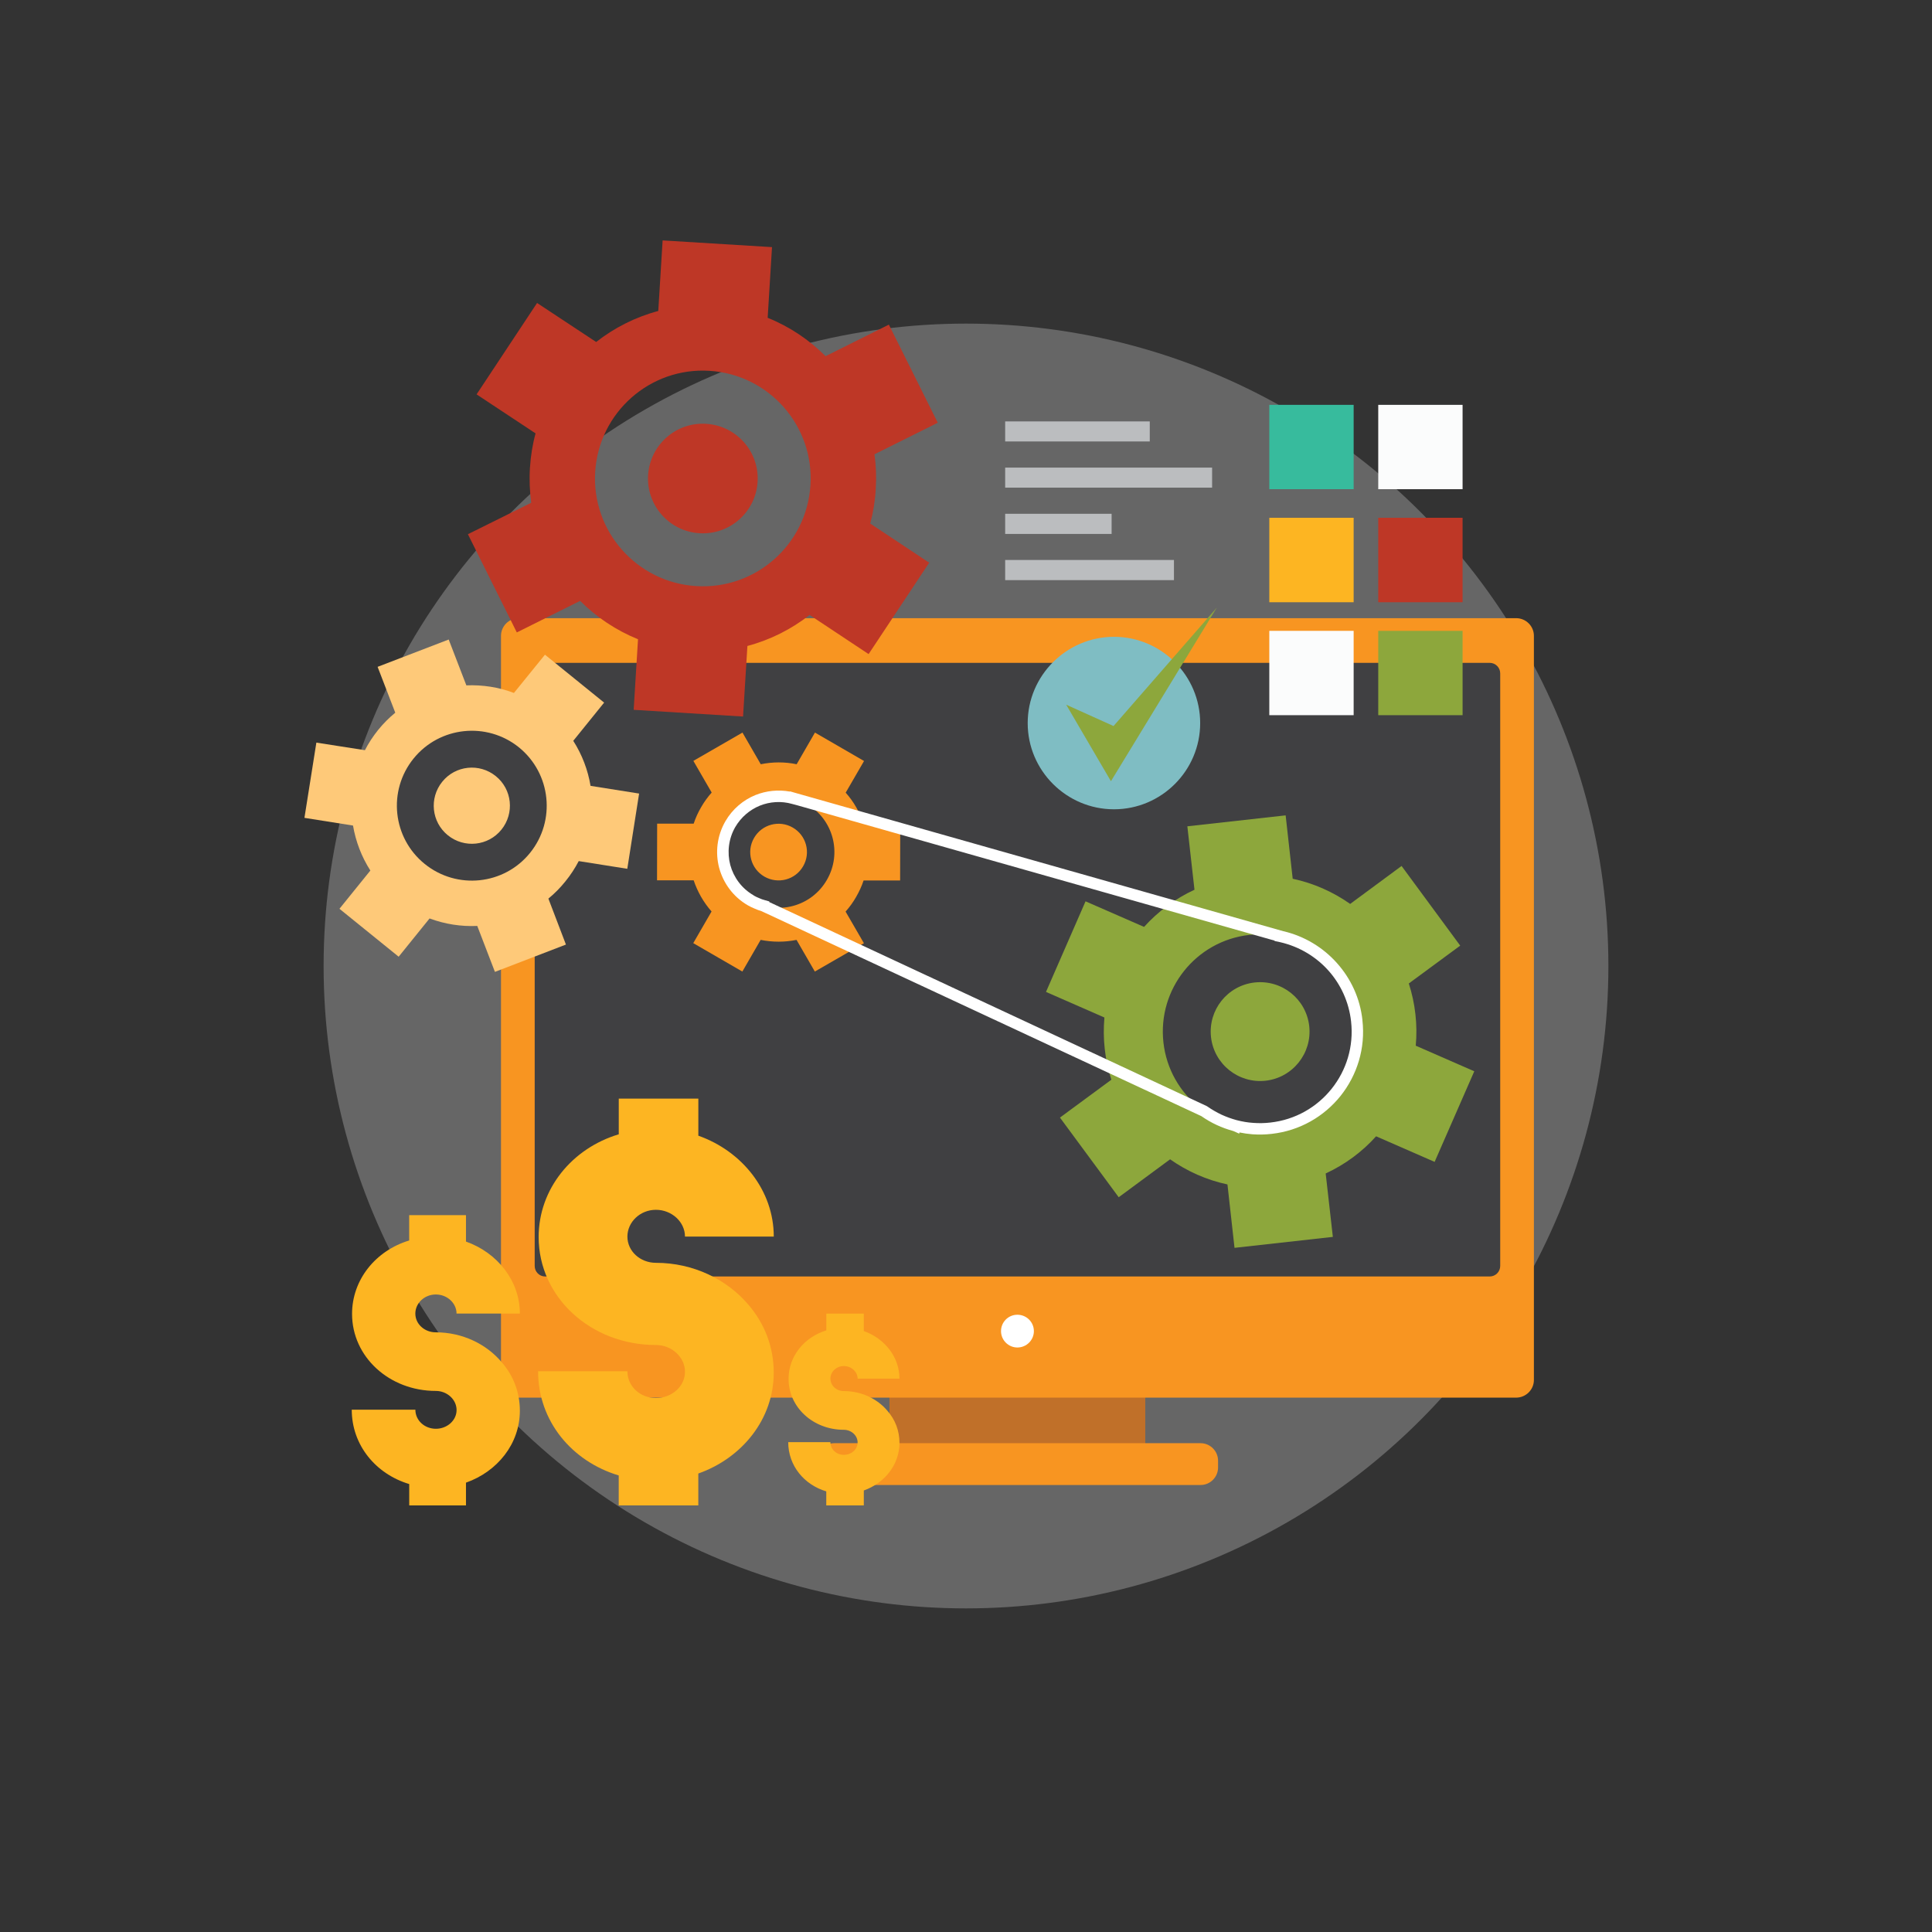 <svg xmlns="http://www.w3.org/2000/svg" id="Layer_1" viewBox="0 0 512 512"><rect x="0" y="0" width="512" height="512" fill="#333333" stroke="none"/><defs><style>      .cls-1 {        fill: #f89521;      }      .cls-1, .cls-2, .cls-3, .cls-4, .cls-5, .cls-6, .cls-7, .cls-8 {        fill-rule: evenodd;      }      .cls-9, .cls-6 {        fill: #be3726;      }      .cls-10, .cls-3 {        fill: #fdb522;      }      .cls-2 {        fill: #404042;      }      .cls-11, .cls-4, .cls-12 {        fill: #fff;      }      .cls-5 {        fill: #fec979;      }      .cls-13 {        fill: #c07029;      }      .cls-12 {        opacity: .25;      }      .cls-7 {        fill: #7fbdc3;      }      .cls-14 {        fill: #bbbdbf;      }      .cls-15, .cls-8 {        fill: #8da73c;      }      .cls-16 {        fill: #37bb9d;      }      .cls-17 {        fill: #fbfcfc;      }    </style></defs><circle id="Background_2" class="cls-12" cx="256" cy="256" r="170.24"></circle><rect class="cls-13" x="235.72" y="365.94" width="67.79" height="20.89"></rect><path class="cls-1" d="M137.45,163.82h264.34c2.59,0,4.71,2.1,4.71,4.68v197.21c0,2.58-2.13,4.68-4.71,4.68H137.45c-2.56,0-4.68-2.1-4.68-4.68v-197.21c0-2.58,2.13-4.68,4.68-4.68h0Z"></path><path class="cls-4" d="M269.62,357.1c2.41,0,4.37-1.95,4.37-4.34s-1.95-4.34-4.37-4.34-4.34,1.95-4.34,4.34,1.95,4.34,4.34,4.34h0Z"></path><path class="cls-2" d="M144.46,175.66h250.32c1.55,0,2.79,1.26,2.79,2.79v157.05c0,1.52-1.23,2.78-2.79,2.78h-250.32c-1.52,0-2.76-1.26-2.76-2.78v-157.05c0-1.52,1.24-2.79,2.76-2.79h0Z"></path><path class="cls-1" d="M221.1,382.46h97.07c2.56,0,4.63,2.1,4.63,4.65v1.78c0,2.56-2.07,4.65-4.63,4.65h-97.07c-2.56,0-4.65-2.1-4.65-4.65v-1.78c0-2.56,2.1-4.65,4.65-4.65h0Z"></path><g><path class="cls-6" d="M187.15,112.32c-7.99-.52-14.88,5.57-15.4,13.59-.49,8.01,5.6,14.91,13.62,15.4,8.01.49,14.91-5.6,15.4-13.62.49-7.99-5.6-14.88-13.62-15.37Z"></path><path class="cls-6" d="M232.08,129.64c.2-3.16.09-6.26-.34-9.25l16.78-8.36-12.96-26-16.78,8.36c-4.34-4.34-9.54-7.84-15.34-10.17l1.15-18.73-28.99-1.78-1.15,18.7c-6.06,1.61-11.63,4.45-16.46,8.22l-15.66-10.34-16.03,24.22,15.63,10.34c-.8,2.93-1.29,5.98-1.49,9.14-.2,3.13-.06,6.23.34,9.25l-16.78,8.33,12.96,26.03,16.78-8.36c4.34,4.34,9.54,7.81,15.34,10.17l-1.15,18.7,28.99,1.78,1.15-18.7c6.06-1.61,11.66-4.45,16.49-8.22l15.63,10.37,16.06-24.22-15.63-10.37c.78-2.93,1.29-5.97,1.46-9.11ZM214.78,128.55c-.98,15.77-14.54,27.75-30.28,26.77-15.74-.98-27.75-14.54-26.77-30.28.98-15.74,14.54-27.75,30.28-26.77,15.77.98,27.75,14.54,26.77,30.28Z"></path></g><path class="cls-5" d="M151.93,196.34c2.33,3.65,3.88,7.73,4.57,11.92l12.87,2.04-3.13,19.94-12.87-2.04c-.98,1.87-2.15,3.68-3.53,5.37-1.38,1.72-2.9,3.25-4.51,4.57l4.65,12.18-18.82,7.24-4.68-12.18c-4.25.2-8.56-.46-12.64-1.98l-8.19,10.14-15.69-12.7,8.19-10.14c-2.36-3.68-3.88-7.73-4.6-11.92l-12.87-2.04,3.16-19.94,12.87,2.01c.95-1.87,2.13-3.65,3.5-5.37,1.38-1.7,2.9-3.22,4.54-4.57l-4.68-12.15,18.84-7.24,4.68,12.15c4.25-.17,8.56.46,12.61,2.01l8.22-10.14,15.68,12.7-8.19,10.14Z"></path><path class="cls-2" d="M131.39,205.68c4.34,3.5,5,9.85,1.49,14.19-3.5,4.34-9.85,5-14.19,1.49-4.34-3.5-5-9.85-1.49-14.19,3.5-4.34,9.85-5,14.19-1.49h0ZM137.54,198.07c8.5,6.92,9.82,19.42,2.93,27.95-6.89,8.53-19.39,9.82-27.92,2.93-8.53-6.89-9.85-19.39-2.96-27.92,6.89-8.53,19.42-9.85,27.95-2.96h0Z"></path><path class="cls-1" d="M224.12,210.07c2.16,2.41,3.73,5.23,4.74,8.24h9.71l-.03,15.02h-9.68c-.49,1.49-1.15,2.93-1.98,4.37-.8,1.41-1.75,2.7-2.79,3.88l4.86,8.39-13.01,7.5-4.85-8.39c-3.1.63-6.35.63-9.51,0l-4.85,8.39-13.01-7.53,4.85-8.39c-2.15-2.44-3.73-5.26-4.74-8.25h-9.71l.03-15.02h9.68c.49-1.49,1.15-2.96,1.98-4.37.8-1.41,1.75-2.7,2.79-3.88l-4.85-8.39,13.01-7.5,4.85,8.39c3.1-.63,6.35-.66,9.51,0l4.85-8.39,13.01,7.53-4.86,8.39Z"></path><path class="cls-2" d="M210.1,219.32c3.59,2.07,4.83,6.67,2.73,10.26-2.07,3.59-6.66,4.8-10.26,2.73-3.59-2.07-4.83-6.66-2.73-10.26,2.07-3.59,6.67-4.82,10.26-2.73h0ZM213.75,213.03c7.07,4.08,9.48,13.1,5.37,20.17-4.08,7.07-13.1,9.48-20.17,5.4-7.07-4.08-9.48-13.13-5.4-20.19,4.08-7.07,13.13-9.48,20.19-5.37h0Z"></path><path class="cls-8" d="M342.59,232.88c5.54,1.18,10.69,3.48,15.22,6.67l13.62-10.06,15.54,21.11-13.62,10.03c.83,2.59,1.44,5.31,1.75,8.16.32,2.81.34,5.6.09,8.33l15.51,6.78-10.51,24.01-15.51-6.78c-3.68,4.11-8.22,7.47-13.36,9.85l1.9,16.81-26.06,2.9-1.87-16.8c-5.52-1.18-10.69-3.48-15.2-6.66l-13.62,10.05-15.57-21.11,13.62-10.03c-.83-2.61-1.44-5.31-1.75-8.16-.32-2.81-.32-5.6-.09-8.33l-15.48-6.78,10.48-24.01,15.51,6.78c3.71-4.11,8.22-7.47,13.36-9.85l-1.89-16.81,26.05-2.9,1.87,16.81Z"></path><path class="cls-2" d="M332.48,260.37c7.21-.8,13.67,4.37,14.48,11.55.8,7.18-4.37,13.67-11.55,14.48-7.18.8-13.67-4.37-14.48-11.55-.8-7.21,4.37-13.67,11.55-14.48h0ZM331.07,247.76c14.16-1.58,26.92,8.62,28.5,22.75,1.58,14.16-8.62,26.92-22.75,28.5-14.16,1.58-26.92-8.62-28.5-22.75-1.58-14.16,8.62-26.92,22.75-28.5h0Z"></path><path class="cls-11" d="M361.06,270.34c-.63-5.83-3.1-11.03-6.75-15.11-3.71-4.17-8.65-7.15-14.19-8.45h-.03l-129.33-36.66-1.38-.4-.03.06c-3.1-.57-6.29-.23-9.16.92-3.22,1.32-6.06,3.68-7.96,6.95-2.24,3.91-2.7,8.33-1.64,12.35,1.09,4.02,3.68,7.64,7.58,9.91.57.34,1.21.63,1.84.89.6.26,1.18.49,1.78.66l116.57,54.32c1.29.89,2.64,1.69,4.08,2.35,1.41.66,2.87,1.18,4.42,1.61l1.55.69.06-.32c1.15.23,2.3.4,3.48.49,1.64.11,3.3.09,5.03-.11,7.5-.83,13.93-4.62,18.3-10.08,4.34-5.46,6.64-12.58,5.77-20.08ZM352.9,288.53c-3.88,4.86-9.59,8.22-16.26,8.96-1.49.17-3.02.2-4.48.09-1.49-.09-2.96-.35-4.4-.72-1.38-.37-2.73-.86-4.05-1.46-1.32-.63-2.56-1.35-3.73-2.16l-.23-.14-115.88-54.04v-.17l-1.12-.32c-.55-.14-1.06-.32-1.55-.55-.49-.2-1.01-.43-1.49-.72v-.03c-3.16-1.81-5.29-4.77-6.18-8.04-.86-3.27-.49-6.89,1.32-10.05,1.55-2.64,3.85-4.57,6.49-5.66,2.7-1.09,5.72-1.29,8.62-.46l1.38.37,126.45,35.85-.03.09,1.58.34c4.94,1.15,9.39,3.79,12.73,7.53,3.22,3.62,5.4,8.24,5.98,13.44.75,6.67-1.26,12.99-5.14,17.84Z"></path><rect class="cls-14" x="266.38" y="111.68" width="38.32" height="5.31"></rect><rect class="cls-14" x="266.38" y="123.92" width="54.84" height="5.31"></rect><rect class="cls-14" x="266.38" y="136.16" width="28.21" height="5.34"></rect><rect class="cls-14" x="266.38" y="148.4" width="44.73" height="5.34"></rect><rect class="cls-16" x="336.38" y="107.29" width="22.35" height="22.35"></rect><rect class="cls-17" x="365.25" y="107.29" width="22.35" height="22.35"></rect><rect class="cls-10" x="336.38" y="137.22" width="22.35" height="22.38"></rect><rect class="cls-9" x="365.25" y="137.22" width="22.35" height="22.38"></rect><rect class="cls-17" x="336.38" y="167.18" width="22.35" height="22.35"></rect><rect class="cls-15" x="365.25" y="167.18" width="22.35" height="22.35"></rect><path class="cls-7" d="M295.22,214.47c12.58,0,22.84-10.26,22.84-22.84s-10.26-22.87-22.84-22.87-22.87,10.28-22.87,22.87,10.28,22.84,22.87,22.84h0Z"></path><polygon class="cls-8" points="282.55 186.75 294.41 207.03 322.45 161.04 295.1 192.41 282.55 186.75"></polygon><path class="cls-3" d="M163.97,398.95h21.09v-8.45c11.61-4.11,19.99-14.42,19.99-26.74,0-6.84-2.44-13.04-6.75-18.04-5.69-6.69-14.59-11.06-24.47-11.06-4.19,0-7.56-3.1-7.56-6.95s3.36-7.1,7.56-7.1,7.7,3.22,7.7,7.1h23.53c0-12.21-8.39-22.64-19.99-26.74v-9.82h-21.09v9.45c-12.44,3.73-21.23,14.54-21.23,27.23,0,15.91,13.79,28.61,31.08,28.61,4.19,0,7.7,3.22,7.7,7.1s-3.5,6.95-7.7,6.95-7.56-3.1-7.56-7.09h-23.67c0,13.19,8.93,23.87,21.37,27.61v7.96Z"></path><path class="cls-3" d="M108.44,398.95h15.05v-6.03c8.3-2.93,14.28-10.28,14.28-19.07,0-4.88-1.72-9.31-4.83-12.87-4.05-4.8-10.4-7.9-17.44-7.9-3.02,0-5.43-2.21-5.43-4.97s2.41-5.06,5.43-5.06,5.49,2.3,5.49,5.06h16.78c0-8.71-5.98-16.14-14.28-19.08v-7.01h-15.05v6.72c-8.88,2.67-15.14,10.4-15.14,19.45,0,11.38,9.85,20.42,22.21,20.42,2.99,0,5.49,2.3,5.49,5.06s-2.5,4.97-5.49,4.97-5.43-2.21-5.43-5.06h-16.86c0,9.39,6.35,17.04,15.23,19.71v5.66Z"></path><path class="cls-3" d="M218.98,398.95h9.94v-3.96c5.49-1.95,9.45-6.81,9.45-12.61,0-3.25-1.15-6.18-3.19-8.5-2.67-3.19-6.89-5.23-11.55-5.23-1.98,0-3.56-1.47-3.56-3.3s1.58-3.33,3.56-3.33,3.65,1.52,3.65,3.33h11.09c0-5.75-3.96-10.66-9.45-12.61v-4.62h-9.94v4.45c-5.86,1.78-10,6.86-10,12.84,0,7.53,6.49,13.5,14.65,13.5,1.98,0,3.65,1.52,3.65,3.36s-1.67,3.28-3.65,3.28-3.56-1.47-3.56-3.36h-11.18c0,6.23,4.22,11.29,10.08,13.04v3.73Z"></path></svg>